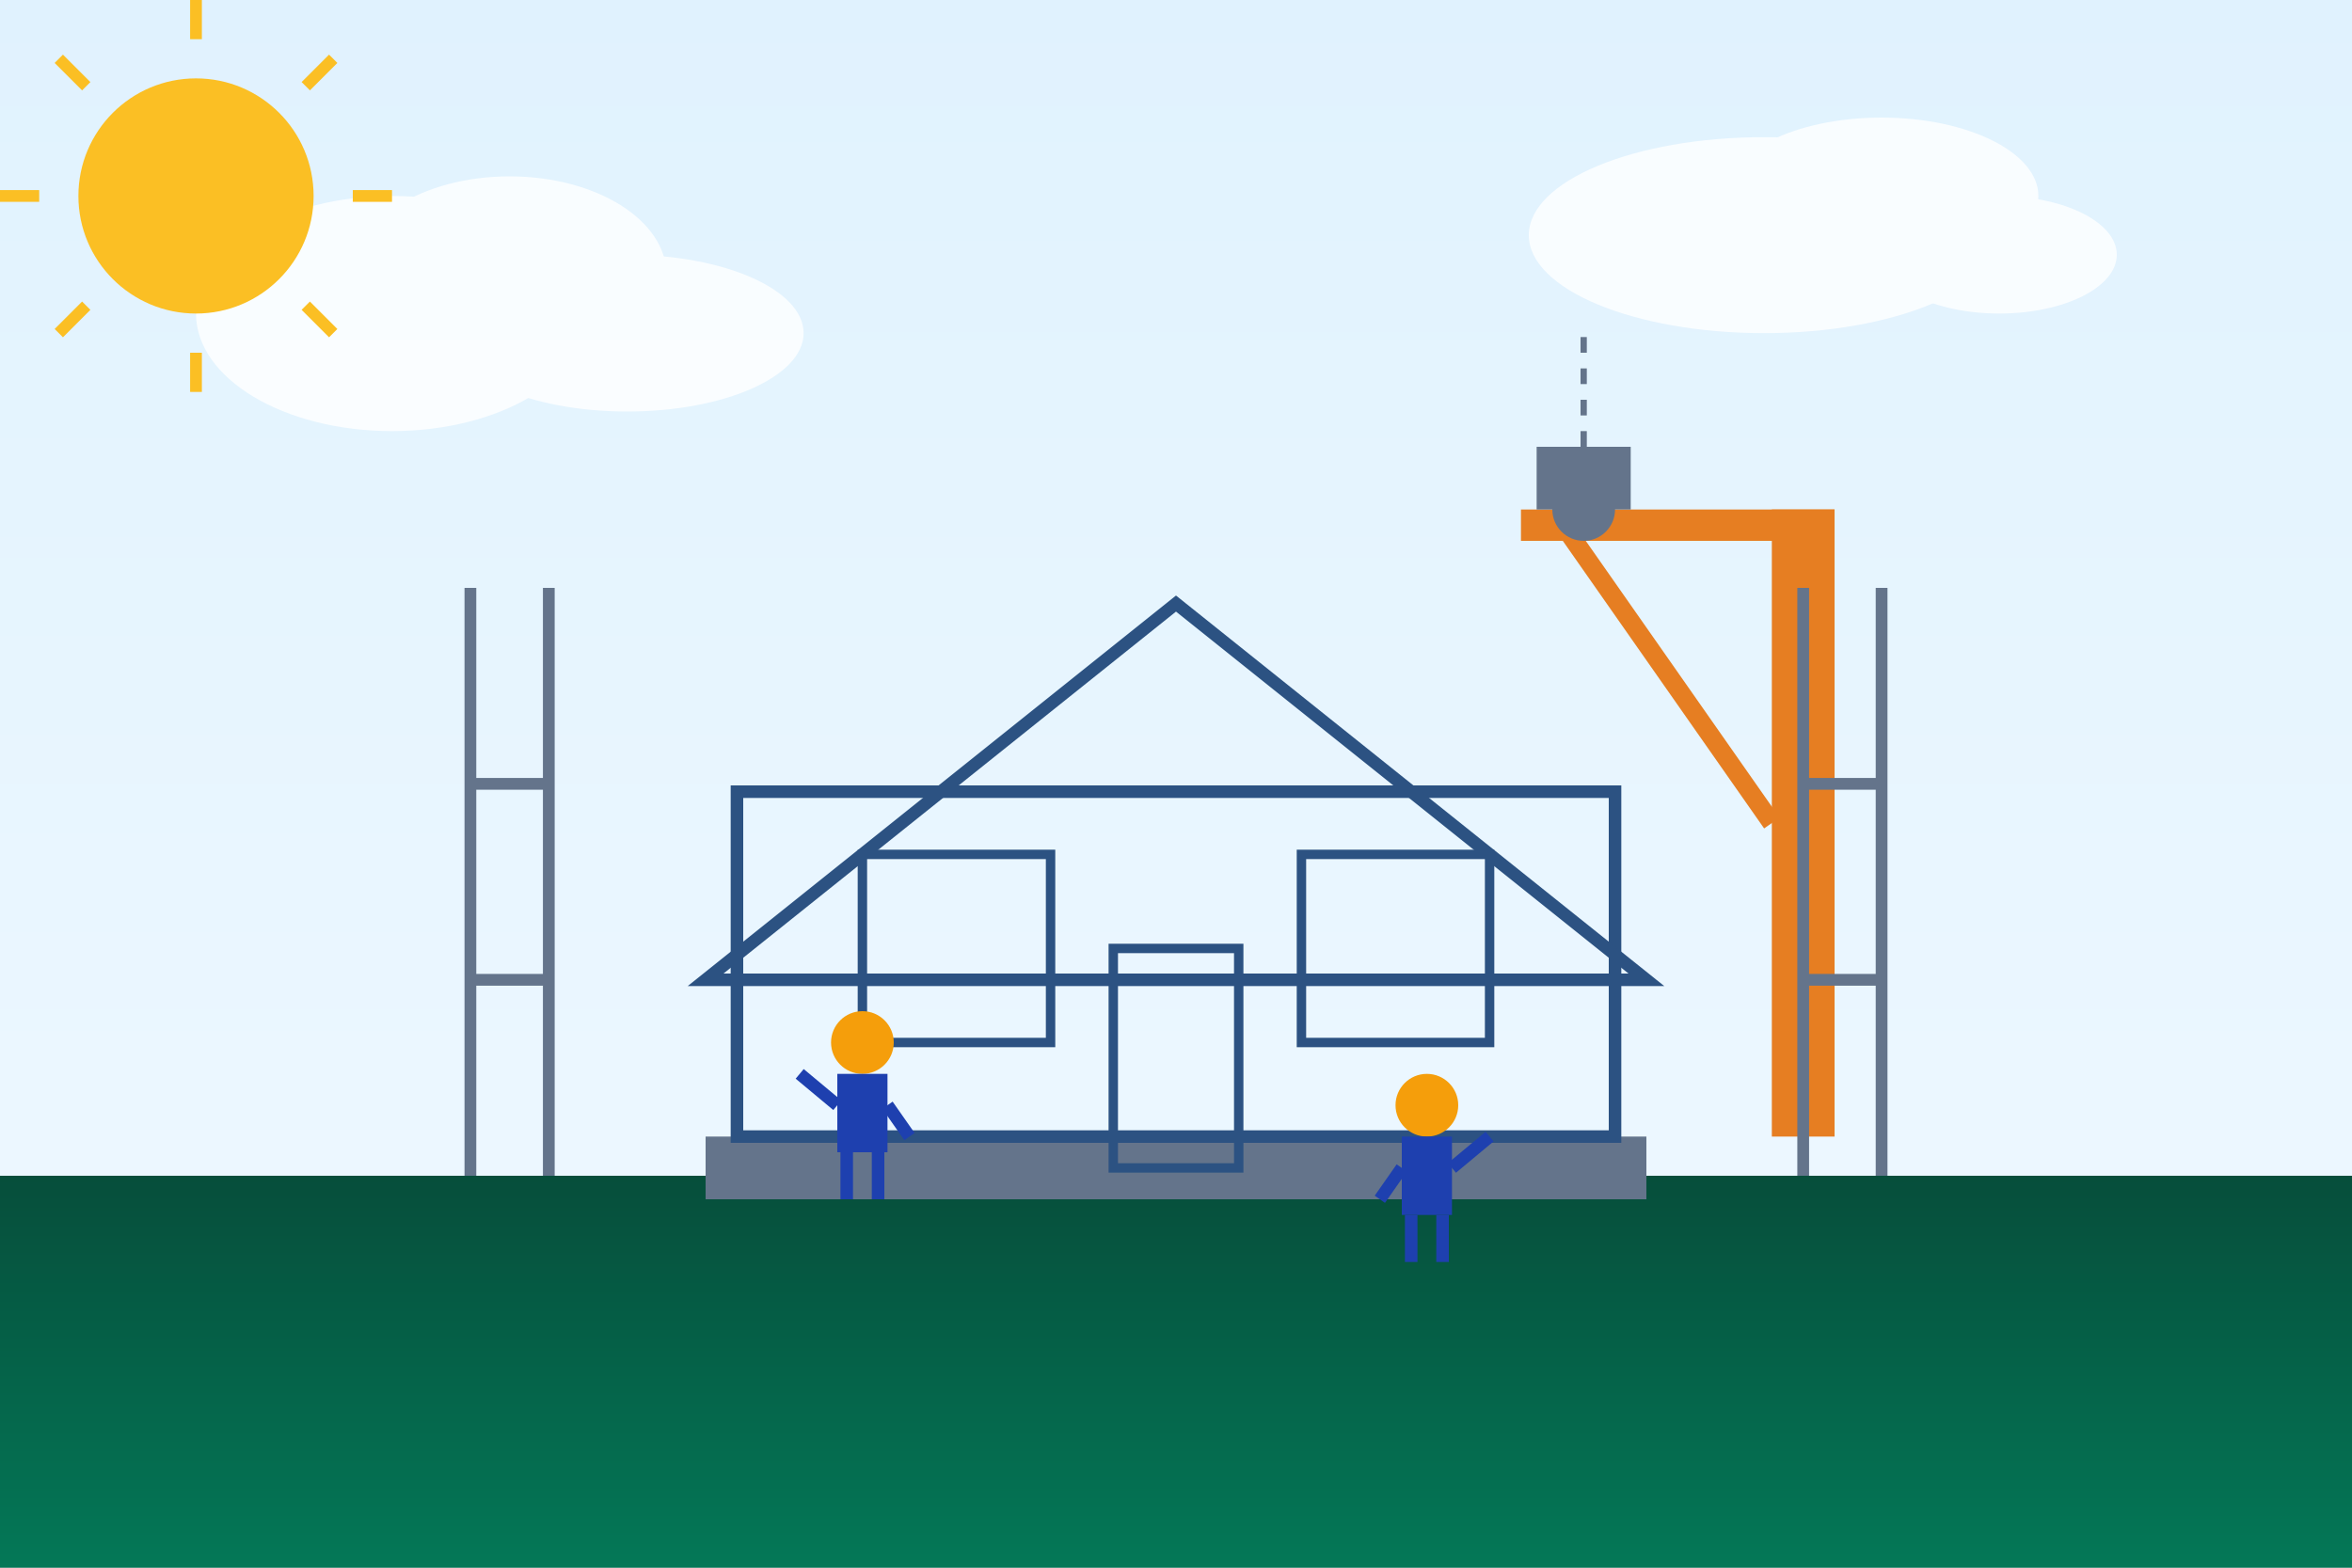 <svg xmlns="http://www.w3.org/2000/svg" width="600" height="400" viewBox="0 0 600 400">
  <rect x="0" y="0" width="600" height="400" fill="#333333" stroke="none"/>
  <defs>
    <linearGradient id="skyGradient" x1="0%" y1="0%" x2="0%" y2="100%">
      <stop offset="0%" stop-color="#e0f2fe" />
      <stop offset="100%" stop-color="#f0f9ff" />
    </linearGradient>
    <linearGradient id="groundGradient" x1="0%" y1="0%" x2="0%" y2="100%">
      <stop offset="0%" stop-color="#064e3b" />
      <stop offset="100%" stop-color="#047857" />
    </linearGradient>
  </defs>
  
  <!-- Background -->
  <rect x="0" y="0" width="600" height="400" fill="url(#skyGradient)" />
  
  <!-- Ground -->
  <rect x="0" y="300" width="600" height="100" fill="url(#groundGradient)" />
  
  <!-- House under construction -->
  <g transform="translate(300, 250) scale(0.8)">
    <!-- Foundation -->
    <rect x="-150" y="50" width="300" height="20" fill="#64748b" />
    
    <!-- House frame -->
    <rect x="-140" y="-60" width="280" height="110" fill="none" stroke="#2c5282" stroke-width="4" />
    <polygon points="0,-120 -150,0 150,0" fill="none" stroke="#2c5282" stroke-width="4" />
    
    <!-- Windows -->
    <rect x="-100" y="-40" width="60" height="60" fill="none" stroke="#2c5282" stroke-width="3" />
    <rect x="40" y="-40" width="60" height="60" fill="none" stroke="#2c5282" stroke-width="3" />
    
    <!-- Door -->
    <rect x="-20" y="-10" width="40" height="70" fill="none" stroke="#2c5282" stroke-width="3" />
    
    <!-- Construction crane -->
    <g transform="translate(200, 0)">
      <rect x="-10" y="-150" width="20" height="200" fill="#e67e22" />
      <rect x="-90" y="-150" width="100" height="10" fill="#e67e22" />
      <line x1="-80" y1="-150" x2="-10" y2="-50" stroke="#e67e22" stroke-width="6" />
      <circle cx="-70" cy="-150" r="10" fill="#64748b" />
      <rect x="-85" y="-170" width="30" height="20" fill="#64748b" />
      <line x1="-70" y1="-170" x2="-70" y2="-210" stroke="#64748b" stroke-width="2" stroke-dasharray="5,5" />
    </g>
    
    <!-- Construction workers (simplified) -->
    <g transform="translate(-100, 20)">
      <circle cx="0" cy="0" r="10" fill="#f59e0b" /> <!-- Hard hat -->
      <rect x="-8" y="10" width="16" height="25" fill="#1e40af" /> <!-- Body -->
      <line x1="-8" y1="20" x2="-20" y2="10" stroke="#1e40af" stroke-width="4" /> <!-- Left arm -->
      <line x1="8" y1="20" x2="15" y2="30" stroke="#1e40af" stroke-width="4" /> <!-- Right arm -->
      <line x1="-5" y1="35" x2="-5" y2="50" stroke="#1e40af" stroke-width="4" /> <!-- Left leg -->
      <line x1="5" y1="35" x2="5" y2="50" stroke="#1e40af" stroke-width="4" /> <!-- Right leg -->
    </g>
    
    <g transform="translate(80, 40)">
      <circle cx="0" cy="0" r="10" fill="#f59e0b" /> <!-- Hard hat -->
      <rect x="-8" y="10" width="16" height="25" fill="#1e40af" /> <!-- Body -->
      <line x1="-8" y1="20" x2="-15" y2="30" stroke="#1e40af" stroke-width="4" /> <!-- Left arm -->
      <line x1="8" y1="20" x2="20" y2="10" stroke="#1e40af" stroke-width="4" /> <!-- Right arm -->
      <line x1="-5" y1="35" x2="-5" y2="50" stroke="#1e40af" stroke-width="4" /> <!-- Left leg -->
      <line x1="5" y1="35" x2="5" y2="50" stroke="#1e40af" stroke-width="4" /> <!-- Right leg -->
    </g>
  </g>
  
  <!-- Scaffolding -->
  <g stroke="#64748b" stroke-width="3">
    <!-- Left scaffolding -->
    <line x1="120" y1="150" x2="120" y2="300" />
    <line x1="140" y1="150" x2="140" y2="300" />
    <line x1="120" y1="200" x2="140" y2="200" />
    <line x1="120" y1="250" x2="140" y2="250" />
    
    <!-- Right scaffolding -->
    <line x1="460" y1="150" x2="460" y2="300" />
    <line x1="480" y1="150" x2="480" y2="300" />
    <line x1="460" y1="200" x2="480" y2="200" />
    <line x1="460" y1="250" x2="480" y2="250" />
  </g>
  
  <!-- Clouds -->
  <g fill="white" opacity="0.8">
    <ellipse cx="100" cy="80" rx="50" ry="30" />
    <ellipse cx="130" cy="70" rx="40" ry="25" />
    <ellipse cx="160" cy="85" rx="45" ry="20" />
    
    <ellipse cx="450" cy="60" rx="60" ry="25" />
    <ellipse cx="480" cy="50" rx="40" ry="20" />
    <ellipse cx="510" cy="65" rx="30" ry="15" />
  </g>
  
  <!-- Sun -->
  <circle cx="50" cy="50" r="30" fill="#fbbf24" />
  <g stroke="#fbbf24" stroke-width="3">
    <line x1="50" y1="10" x2="50" y2="0" />
    <line x1="50" y1="90" x2="50" y2="100" />
    <line x1="10" y1="50" x2="0" y2="50" />
    <line x1="90" y1="50" x2="100" y2="50" />
    <line x1="22" y1="22" x2="15" y2="15" />
    <line x1="78" y1="78" x2="85" y2="85" />
    <line x1="22" y1="78" x2="15" y2="85" />
    <line x1="78" y1="22" x2="85" y2="15" />
  </g>
</svg>
